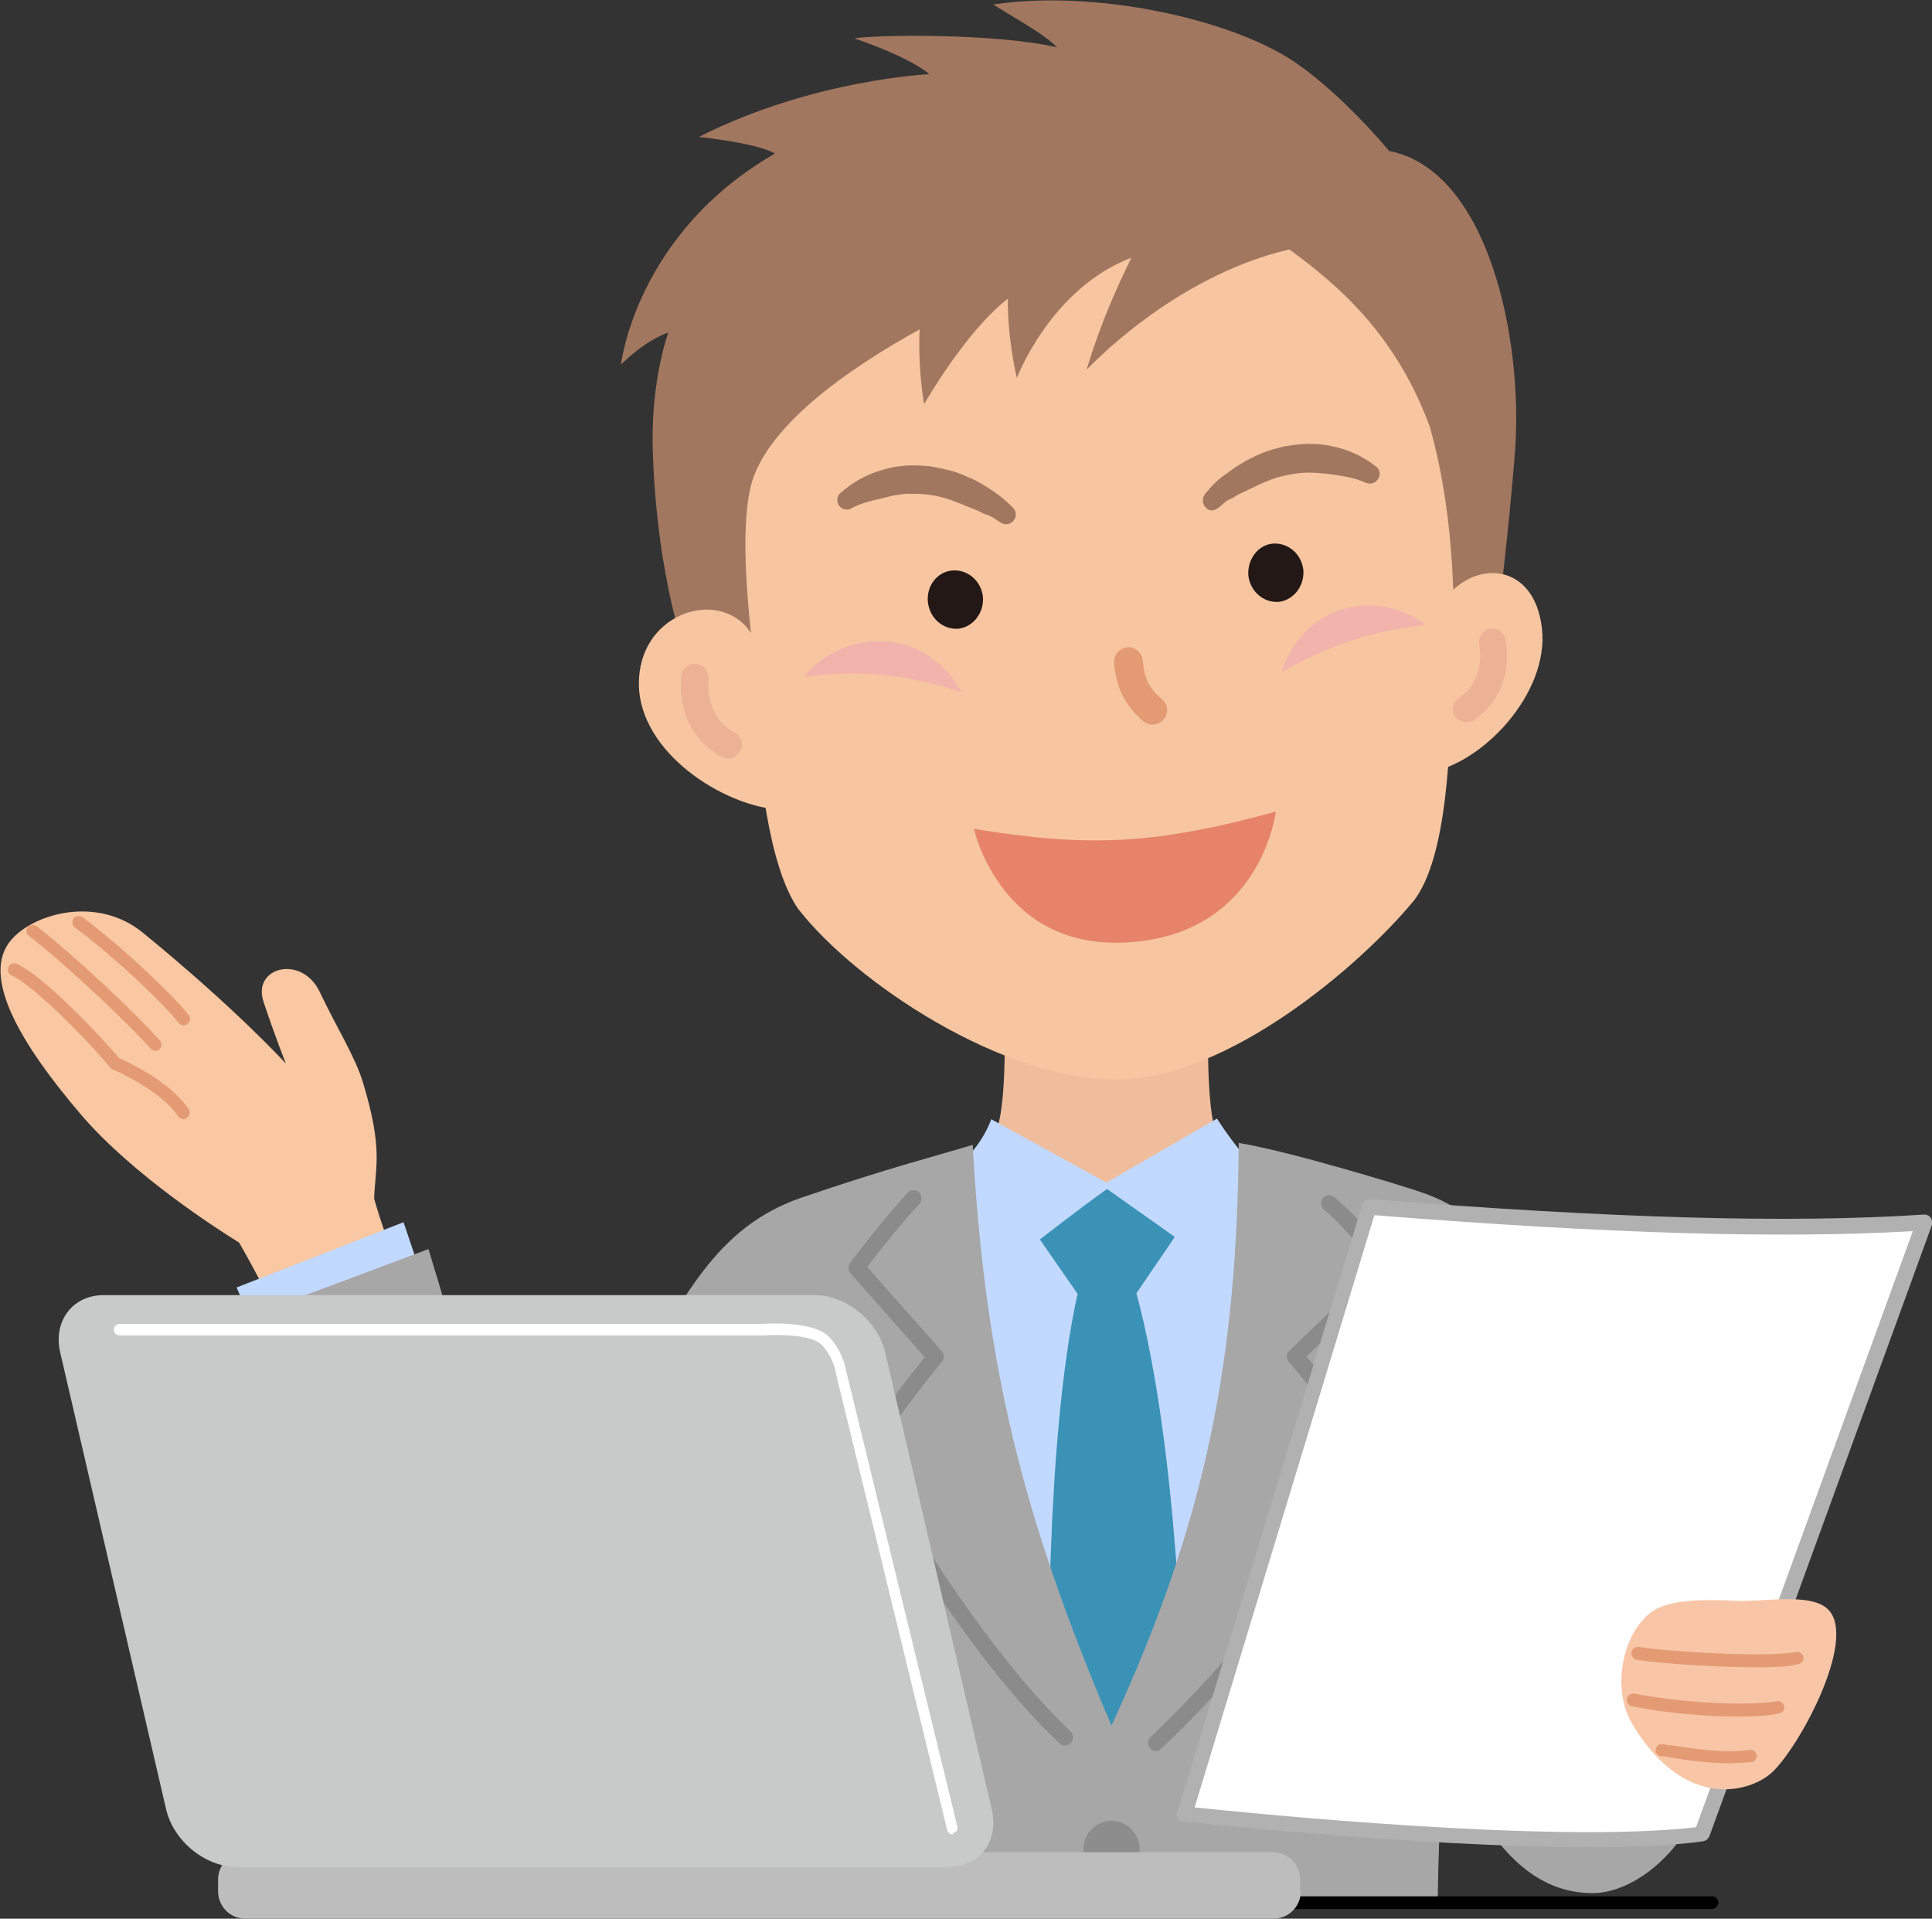 <?xml version="1.0" encoding="utf-8"?>
<!-- Generator: Adobe Illustrator 26.0.2, SVG Export Plug-In . SVG Version: 6.00 Build 0)  -->
<svg version="1.1" id="レイヤー_1" xmlns="http://www.w3.org/2000/svg" xmlns:xlink="http://www.w3.org/1999/xlink" x="0px"
	 y="0px" viewBox="0 0 302.1 300" style="enable-background:new 0 0 302.1 300;" xml:space="preserve">
<rect x="0" y="0" width="302.1" height="300" fill="#333333" stroke="none"/>
<style type="text/css">
	.st0{fill:#F9C7A1;}
	.st1{fill:#E49B74;}
	.st2{fill:#EFBD9C;}
	.st3{fill:#C2D9FF;}
	.st4{fill:#3A92B6;}
	.st5{fill:#A7A7A7;}
	.st6{fill:#F7C6A0;}
	.st7{fill:#A27760;}
	.st8{fill:#EDB195;}
	.st9{fill:#231815;}
	.st10{fill:#F2B3AC;}
	.st11{fill:#E78368;}
	.st12{fill:#8B8B8B;}
	.st13{fill:#FFFFFF;}
	.st14{fill:#B1B1B2;}
	.st15{fill:#F8C6A7;}
	.st16{fill:#8D8D8D;}
	.st17{fill:#BDBDBD;}
	.st18{fill:#C8C9C9;}
</style>
<g>
	<g>
		<g>
			<g>
				<g>
					<path class="st0" d="M45.9,209.8l17.9-7.7c-1.7-3.6-4.4-11.4-5.3-14.7c0.2-5.1,1.4-7.7-1.7-18c-1.2-4.1-4.1-8.6-6.8-14.3
						c-2.8-5.9-10.6-3.9-8.8,1.5c1.6,4.9,3.5,9.7,3.5,9.7s-7.7-8.5-22.4-20.5c-7-5.7-16.8-3.1-20.5,1.1c-5,5.7,1.6,16.5,10.8,27.3
						c8.2,9.6,21.6,18.1,24.8,20.1C40.4,199.5,43.8,206.4,45.9,209.8z"/>
					<g>
						<path class="st1" d="M28.7,160.3c-0.3,0-0.6-0.1-0.8-0.4c-2.1-2.7-9.5-9.9-16.2-14.9c-0.4-0.3-0.5-0.9-0.2-1.4
							c0.3-0.4,0.9-0.5,1.4-0.2c6.8,5.1,14.4,12.5,16.6,15.3c0.3,0.4,0.3,1-0.2,1.4C29.1,160.3,28.9,160.3,28.7,160.3z"/>
						<path class="st1" d="M24.3,164.3c-0.3,0-0.5-0.1-0.7-0.3c-3.4-3.8-12.9-12.9-19-17.6C4.1,146,4,145.4,4.3,145
							c0.3-0.4,0.9-0.5,1.4-0.2c6.2,4.8,15.9,14,19.3,17.9c0.4,0.4,0.3,1-0.1,1.4C24.7,164.3,24.5,164.3,24.3,164.3z"/>
						<path class="st1" d="M28.7,175c-0.3,0-0.6-0.2-0.8-0.4c-2.8-4.2-10.2-7.4-10.3-7.4c-0.1-0.1-0.3-0.2-0.4-0.3
							c-2.9-3.6-11.7-12.7-15.4-14.4c-0.5-0.2-0.7-0.8-0.5-1.3c0.2-0.5,0.8-0.7,1.3-0.5c4.3,1.9,13.4,11.6,16,14.7
							c1.3,0.6,8,3.7,10.9,8c0.3,0.4,0.2,1.1-0.3,1.4C29.1,174.9,28.9,175,28.7,175z"/>
					</g>
				</g>
			</g>
		</g>
		<path class="st2" d="M157.1,160.8c0,0,0.3,13.1-1.5,16.4c-1.9,3.3-0.4,2.3-6.1,6.7c5.3,12.1,24.1,22.8,24.1,22.8l25.6-21.5
			c0,0-7.4-4.3-9-8c-1.6-3.7-1.3-17.2-1.3-17.2L157.1,160.8z"/>
		<path class="st3" d="M198.1,184.5c-4.4-4.1-7.8-9.6-7.8-9.6l-17.3,10l-18-9.9c0,0-1.4,4.2-5.1,7.1c0.4,17.2,2.3,58.1,24.1,95.8
			C197.9,240.7,200.3,206.1,198.1,184.5z"/>
		<path class="st4" d="M183.7,193.4l-10.6-7.5c-4.6,3.3-10.5,7.9-10.5,7.9l5.9,8.5c-5.2,23.2-4.5,64.1-4.5,64.1l9.2,19.9l11.8-19.7
			c0,0-0.5-39.1-7.3-64.4L183.7,193.4z"/>
		<polygon class="st3" points="37,201.3 63.1,191.1 66.3,200.6 41.1,210.9 		"/>
		<path class="st5" d="M122.3,297.4c6.3,0,98.6,0,102.5,0c0.2-13.8,1-27.6,2.6-45.7c5.9,10.2,10.9,17.3,17.4,25
			c9.9,11.6,6.6-32.9,6.6-32.9s-4.8-20-6.3-25.4c-4.4-15.3-9.9-27.8-23.2-32.1c-2-0.7-19.8-6.2-28.2-7.6
			c-0.3,33.5-4.9,58.7-19.9,91.1C159.8,237,154,213.2,152.1,179c-4.8,1.5-12.9,3.5-26.9,8.3c-13.2,4.6-18.4,15.5-27.1,31
			c-6.1,10.8-15.7,28.1-15.7,28.1L67,195.3l-30.7,11.5c22,48.8,21.2,46.4,26.8,57.1c6.9,13,16.5,18.8,25,14.7
			c8.8-4.3,19.6-14.1,31.6-25.7C121.3,270.9,122.3,285.3,122.3,297.4z"/>
		<path class="st5" d="M238.2,223.8c0,0-13.9,11.9-18.9,32c8.6,25.5,16.4,40.3,29.9,40.2c6.5-0.1,14.5-6.8,16.8-15.2
			C255.5,272.9,238.7,224.1,238.2,223.8z"/>
		<g>
			<g>
				<path class="st6" d="M230.5,89.1c-0.1,4.4-3.3,8.5-3.4,13.5c-0.2,15.3-0.9,31.5-6,38.2c-8.6,10.4-29.1,27.8-46.3,28
					c-17.8,0.2-40.9-15-50-26.7c-4.5-6.5-6.3-21.2-7-35.4c-0.3-6.1-4.6-12-4.7-17.2c-0.1-12.8-1.5-24.7,3.2-35
					c9.4-20.5,36.4-34.5,56.8-34.7c22.9-0.3,47.4,13.5,55.2,38.3C231,66.4,230.8,79.6,230.5,89.1z"/>
				<path class="st7" d="M201.6,39c8,5.8,16.8,13.6,22,27.8c3.4,12.1,4.2,25.9,3.5,40l6.6-5.6c0,0,2.3-18.5,3.2-30.7
					c1.3-17.8-4.3-43.9-19.7-46.9c0,0-7.2-8.8-14.9-14c-9.9-6.6-30.9-11.3-47-8.9c3.8,2.4,7.8,4.5,10,6.7c-9.6-2.2-27.9-2-31.7-1.4
					c9.3,3.2,11.7,5.6,11.7,5.6s-18.2,0.8-36,9.8c4.8,0.6,9.4,1.3,11.9,2.6C99.4,36.5,97.1,57,97.1,57c4.2-4.1,7.4-5,7.4-5
					s-2.9,7.8-2.4,19.2c0.7,19.6,5.3,31.6,5.3,31.6s8-1,11.2,6.9c-0.1-3.7-3.4-22.4-1.4-32.8c1.8-10,15.9-19.5,26.6-25.4
					c-0.3,6.3,0.7,11.7,0.7,11.7s6.4-11.3,13.1-16.5c-0.1,6.2,1.4,12.4,1.4,12.4s5.3-14,17.9-18.8c-2.5,5.2-4.7,10-7,17.5
					C170,57.8,183.2,43.3,201.6,39z"/>
				<g>
					<path class="st6" d="M226,93.6c4.6-6.1,13.9-5.7,15.1,4.6c1.2,10.3-9.5,21.4-17.9,22.6c-1.3-4.7-2.2-6.3-2.5-14.9
						C220.6,99.8,223.2,97.6,226,93.6z"/>
					<g>
						<path class="st8" d="M229.5,112.9c-0.8,0.1-1.6-0.3-2.1-1c-0.5-1-0.2-2.2,0.8-2.8c0.1-0.1,4.1-2.4,3.1-8.4
							c-0.2-1.1,0.6-2.2,1.7-2.4c1.1-0.2,2.2,0.6,2.4,1.7c1.5,8.9-4.9,12.6-5.1,12.7C230,112.8,229.8,112.9,229.5,112.9z"/>
					</g>
				</g>
				<g>
					<path class="st6" d="M116.7,98c-5.3-5.9-16.9-1.7-16.8,9c0.1,10.7,13.3,19.1,22.1,19.6c-2-5.4,0.5-7.6-1-16.5
						C119.6,101.8,120,102.3,116.7,98z"/>
					<g>
						<path class="st8" d="M114,118.6c-0.3,0-0.7,0-1-0.2c-0.3-0.1-7.2-3.3-6.5-12.6c0.1-1.2,1.1-2,2.3-2c1.2,0.1,2,1.1,2,2.3
							c-0.5,6.3,3.8,8.3,4,8.4c1.1,0.5,1.5,1.8,1,2.8C115.4,118.1,114.7,118.6,114,118.6z"/>
					</g>
				</g>
			</g>
			<path class="st7" d="M156.3,81.6c-0.2-0.1-0.4-0.3-0.6-0.4c-0.2-0.1-0.4-0.3-0.7-0.4c-0.4-0.3-0.9-0.3-1.4-0.6
				c-0.9-0.5-1.9-0.8-2.8-1.2c-1-0.4-2-0.8-3-1.1c-1-0.3-2-0.5-3-0.6c-1-0.1-2-0.1-3-0.1c-1,0.1-2,0.2-3,0.5c-2,0.5-3.9,0.8-5.7,1.8
				l0,0c-0.7,0.4-1.6,0.1-2-0.6c-0.3-0.6-0.2-1.4,0.3-1.8c1.8-1.6,4-2.9,6.5-3.6c1.2-0.4,2.5-0.6,3.7-0.7c1.3-0.1,2.5,0,3.8,0.1
				c1.2,0.2,2.5,0.5,3.7,0.8c1.2,0.4,2.3,0.9,3.4,1.4c1.1,0.6,2.1,1.2,3.1,1.9c0.5,0.4,1,0.7,1.4,1.1c0.2,0.2,0.5,0.4,0.7,0.6
				c0.2,0.2,0.4,0.4,0.7,0.7c0.6,0.6,0.6,1.5,0,2.1C157.8,82.1,157,82.1,156.3,81.6L156.3,81.6z"/>
			<path class="st7" d="M190.5,79.4c0.2-0.1,0.4-0.3,0.6-0.5c0.2-0.2,0.4-0.3,0.6-0.5c0.4-0.3,0.9-0.4,1.3-0.7
				c0.9-0.6,1.8-0.9,2.8-1.4c0.9-0.5,1.9-0.9,2.9-1.3c1-0.4,2-0.6,3-0.8c1-0.2,2-0.3,3-0.3c1,0,2,0.1,3,0.2c2,0.3,3.9,0.5,5.9,1.4
				l0,0c0.8,0.3,1.6,0,2-0.8c0.3-0.6,0.1-1.4-0.5-1.8c-1.9-1.5-4.2-2.6-6.7-3.1c-1.2-0.3-2.5-0.4-3.8-0.4c-1.3,0-2.5,0.2-3.8,0.4
				c-1.2,0.3-2.4,0.6-3.6,1.1c-1.1,0.5-2.2,1-3.3,1.7c-1,0.6-2,1.4-3,2.1c-0.5,0.4-0.9,0.8-1.3,1.2c-0.2,0.2-0.4,0.4-0.6,0.7
				c-0.2,0.2-0.4,0.4-0.6,0.7c-0.5,0.6-0.4,1.6,0.2,2.1C189.1,80,189.9,79.9,190.5,79.4L190.5,79.4z"/>
			<path class="st9" d="M195.2,90c0.3,2.5,2.4,4.3,4.8,4.1c2.3-0.3,4-2.5,3.8-5c-0.3-2.5-2.4-4.3-4.8-4.1
				C196.7,85.2,195,87.5,195.2,90z"/>
			<path class="st9" d="M145.1,94.2c0.3,2.5,2.4,4.3,4.8,4.1c2.3-0.3,4-2.5,3.8-5c-0.3-2.5-2.4-4.3-4.8-4.1
				C146.5,89.4,144.8,91.7,145.1,94.2z"/>
			<path class="st1" d="M180.2,113.3c-0.5,0-1-0.2-1.4-0.5c-3.8-3.2-4.4-6.8-4.6-9.2c-0.1-1.2,0.9-2.3,2.1-2.4
				c1.2-0.1,2.3,0.9,2.4,2.1c0.2,2.7,1,4.4,3,6c0.9,0.8,1.1,2.2,0.3,3.1C181.5,113.1,180.9,113.3,180.2,113.3z"/>
			<path class="st10" d="M125.7,105.8c5.7-7.1,18.4-8.5,24.7,2.4C139.8,104.8,132.5,105,125.7,105.8z"/>
			<path class="st10" d="M222.9,97.7c-6.7-5.4-18.8-4-22.5,7.4C209.7,99.8,216.5,98.5,222.9,97.7z"/>
			<path class="st11" d="M152.3,129.6c17.8,2.9,28.2,2.5,47.2-2.7c0,0-2.2,18.8-22.5,20.4C156.5,149,152.3,129.6,152.3,129.6z"/>
		</g>
		<path class="st12" d="M166.5,272.9c-0.3,0-0.6-0.1-0.8-0.3c-12.3-11.5-25.9-32.9-31.7-44.4c-0.2-0.4-0.2-0.8,0-1.2
			c2.6-4.8,8.6-12.3,10.6-14.8L133,199.1c-0.4-0.4-0.4-1.1-0.1-1.6c0.2-0.3,5.3-7,9-11c0.5-0.5,1.3-0.5,1.8-0.1
			c0.5,0.5,0.5,1.3,0.1,1.8c-2.9,3.1-6.8,8-8.2,9.9l11.7,13.2c0.4,0.5,0.4,1.1,0,1.6c-0.1,0.1-7.5,9.1-10.7,14.7
			c5.8,11.5,19,32,30.8,43.1c0.5,0.5,0.5,1.3,0.1,1.8C167.2,272.8,166.9,272.9,166.5,272.9z"/>
		<path class="st12" d="M180.8,273.8c-0.3,0-0.7-0.1-0.9-0.4c-0.5-0.5-0.5-1.3,0-1.8c18.9-18,28.2-34.3,33.2-43.4
			c-4.3-6.8-11.5-15.2-11.6-15.3c-0.4-0.5-0.4-1.2,0.1-1.7l13.5-13c-1.3-1.8-4.4-5.9-8.1-9.1c-0.5-0.4-0.6-1.2-0.1-1.8
			c0.4-0.5,1.2-0.6,1.8-0.1c5.1,4.3,9,10.2,9.2,10.4c0.3,0.5,0.3,1.2-0.2,1.6l-13.4,12.9c2.1,2.5,7.8,9.5,11.4,15.3
			c0.2,0.4,0.2,0.9,0,1.3c-5,9.1-14.3,25.9-34,44.6C181.4,273.6,181.1,273.8,180.8,273.8z"/>
		<g>
			<g>
				<path class="st13" d="M300.9,191.1c-24.1,1.6-54.4,0.2-86.8-2.4l-28.9,94.9c0,0,56.1,6.3,80.9,3.2L300.9,191.1z"/>
				<path class="st14" d="M248.3,288.8c-26.9,0-62.8-4-63.2-4c-0.4,0-0.7-0.2-0.9-0.5c-0.2-0.3-0.3-0.7-0.1-1l28.9-94.9
					c0.2-0.5,0.7-0.9,1.3-0.9c37.9,3,65.5,3.8,86.6,2.4c0.4,0,0.8,0.2,1,0.5c0.2,0.3,0.3,0.8,0.2,1.1l-34.8,95.6
					c-0.2,0.4-0.5,0.7-1,0.8C261.3,288.6,255.1,288.8,248.3,288.8z M186.8,282.6c8.8,0.9,56,5.7,78.4,3.1l33.9-93.2
					c-20.9,1.2-47.7,0.4-84.2-2.5L186.8,282.6z"/>
			</g>
			<g>
				<path class="st15" d="M286,251.8c-2.6-2.9-10.1-1.3-14.4-1.5c-6-0.3-10.8-0.1-13.3,1.7c-4.7,3.4-6.3,12.1-3.1,17.5
					c8,13.5,18.2,10.9,21.8,7.7C281.3,273.3,290.3,256.6,286,251.8z"/>
				<path class="st1" d="M274.8,260.7c-7.4,0-17.1-0.8-18.9-1.2c-0.5-0.1-0.9-0.6-0.8-1.2c0.1-0.5,0.6-0.9,1.2-0.8
					c2.3,0.5,18.9,1.8,24.6,0.8c0.5-0.1,1,0.3,1.1,0.8c0.1,0.5-0.3,1-0.8,1.1C279.7,260.6,277.4,260.7,274.8,260.7z"/>
				<path class="st1" d="M271.8,268.4c-5.2,0-11.6-0.6-16.6-1.6c-0.5-0.1-0.9-0.6-0.8-1.2c0.1-0.5,0.6-0.9,1.2-0.8
					c7.1,1.4,17.3,2,22.3,1.2c0.5-0.1,1,0.3,1.1,0.8c0.1,0.5-0.3,1-0.8,1.1C276.5,268.3,274.3,268.4,271.8,268.4z"/>
				<path class="st1" d="M270.3,275.7c-3.3,0-6.6-0.5-9.1-0.9c-0.5-0.1-1-0.2-1.5-0.2c-0.5-0.1-0.9-0.6-0.8-1.1
					c0.1-0.5,0.6-0.9,1.1-0.8c0.5,0.1,1,0.2,1.5,0.2c3.2,0.5,8.1,1.3,12.1,0.7c0.5-0.1,1,0.3,1.1,0.8c0.1,0.5-0.3,1-0.8,1.1
					C272.8,275.6,271.5,275.7,270.3,275.7z"/>
			</g>
		</g>
		<path class="st16" d="M169.4,289.1c0,2.4,1.9,4.4,4.4,4.4c2.4,0,4.4-2,4.4-4.4c0-2.4-2-4.4-4.4-4.4
			C171.4,284.7,169.4,286.7,169.4,289.1z"/>
	</g>
	<g>
		<path d="M267.6,298.5H165.9c-0.6,0-1-0.5-1-1c0-0.6,0.5-1,1-1h101.8c0.6,0,1,0.5,1,1C268.7,298,268.2,298.5,267.6,298.5z"/>
		<path class="st17" d="M203.4,295.7c0,2.4-1.9,4.3-4.3,4.3H38.4c-2.4,0-4.3-1.9-4.3-4.3v-1.8c0-2.4,1.9-4.3,4.3-4.3H199
			c2.4,0,4.3,1.9,4.3,4.3V295.7z"/>
		<path class="st18" d="M155.1,283c1.1,4.9-1.9,8.9-6.8,8.9H37c-4.9,0-9.8-4-11-8.9L9.4,211.4c-1.1-4.9,2-8.9,6.8-8.9h111.2
			c4.9,0,9.8,4,11,8.9L155.1,283z"/>
		<path class="st13" d="M148.9,286.8c-0.4,0-0.7-0.3-0.8-0.7l-17.4-71.4c0,0,0-0.1,0-0.1c0,0-0.4-2.5-2.3-4.4
			c-1.4-1.4-6.2-1.6-8.8-1.4c0,0,0,0-0.1,0H18.7c-0.5,0-0.9-0.4-0.9-0.9c0-0.5,0.4-0.9,0.9-0.9h100.7c0.9-0.1,7.7-0.4,10.1,1.9
			c2.2,2.2,2.7,4.9,2.8,5.4l17.4,71.3c0.1,0.5-0.2,0.9-0.6,1C149,286.8,149,286.8,148.9,286.8z"/>
	</g>
</g>
</svg>
